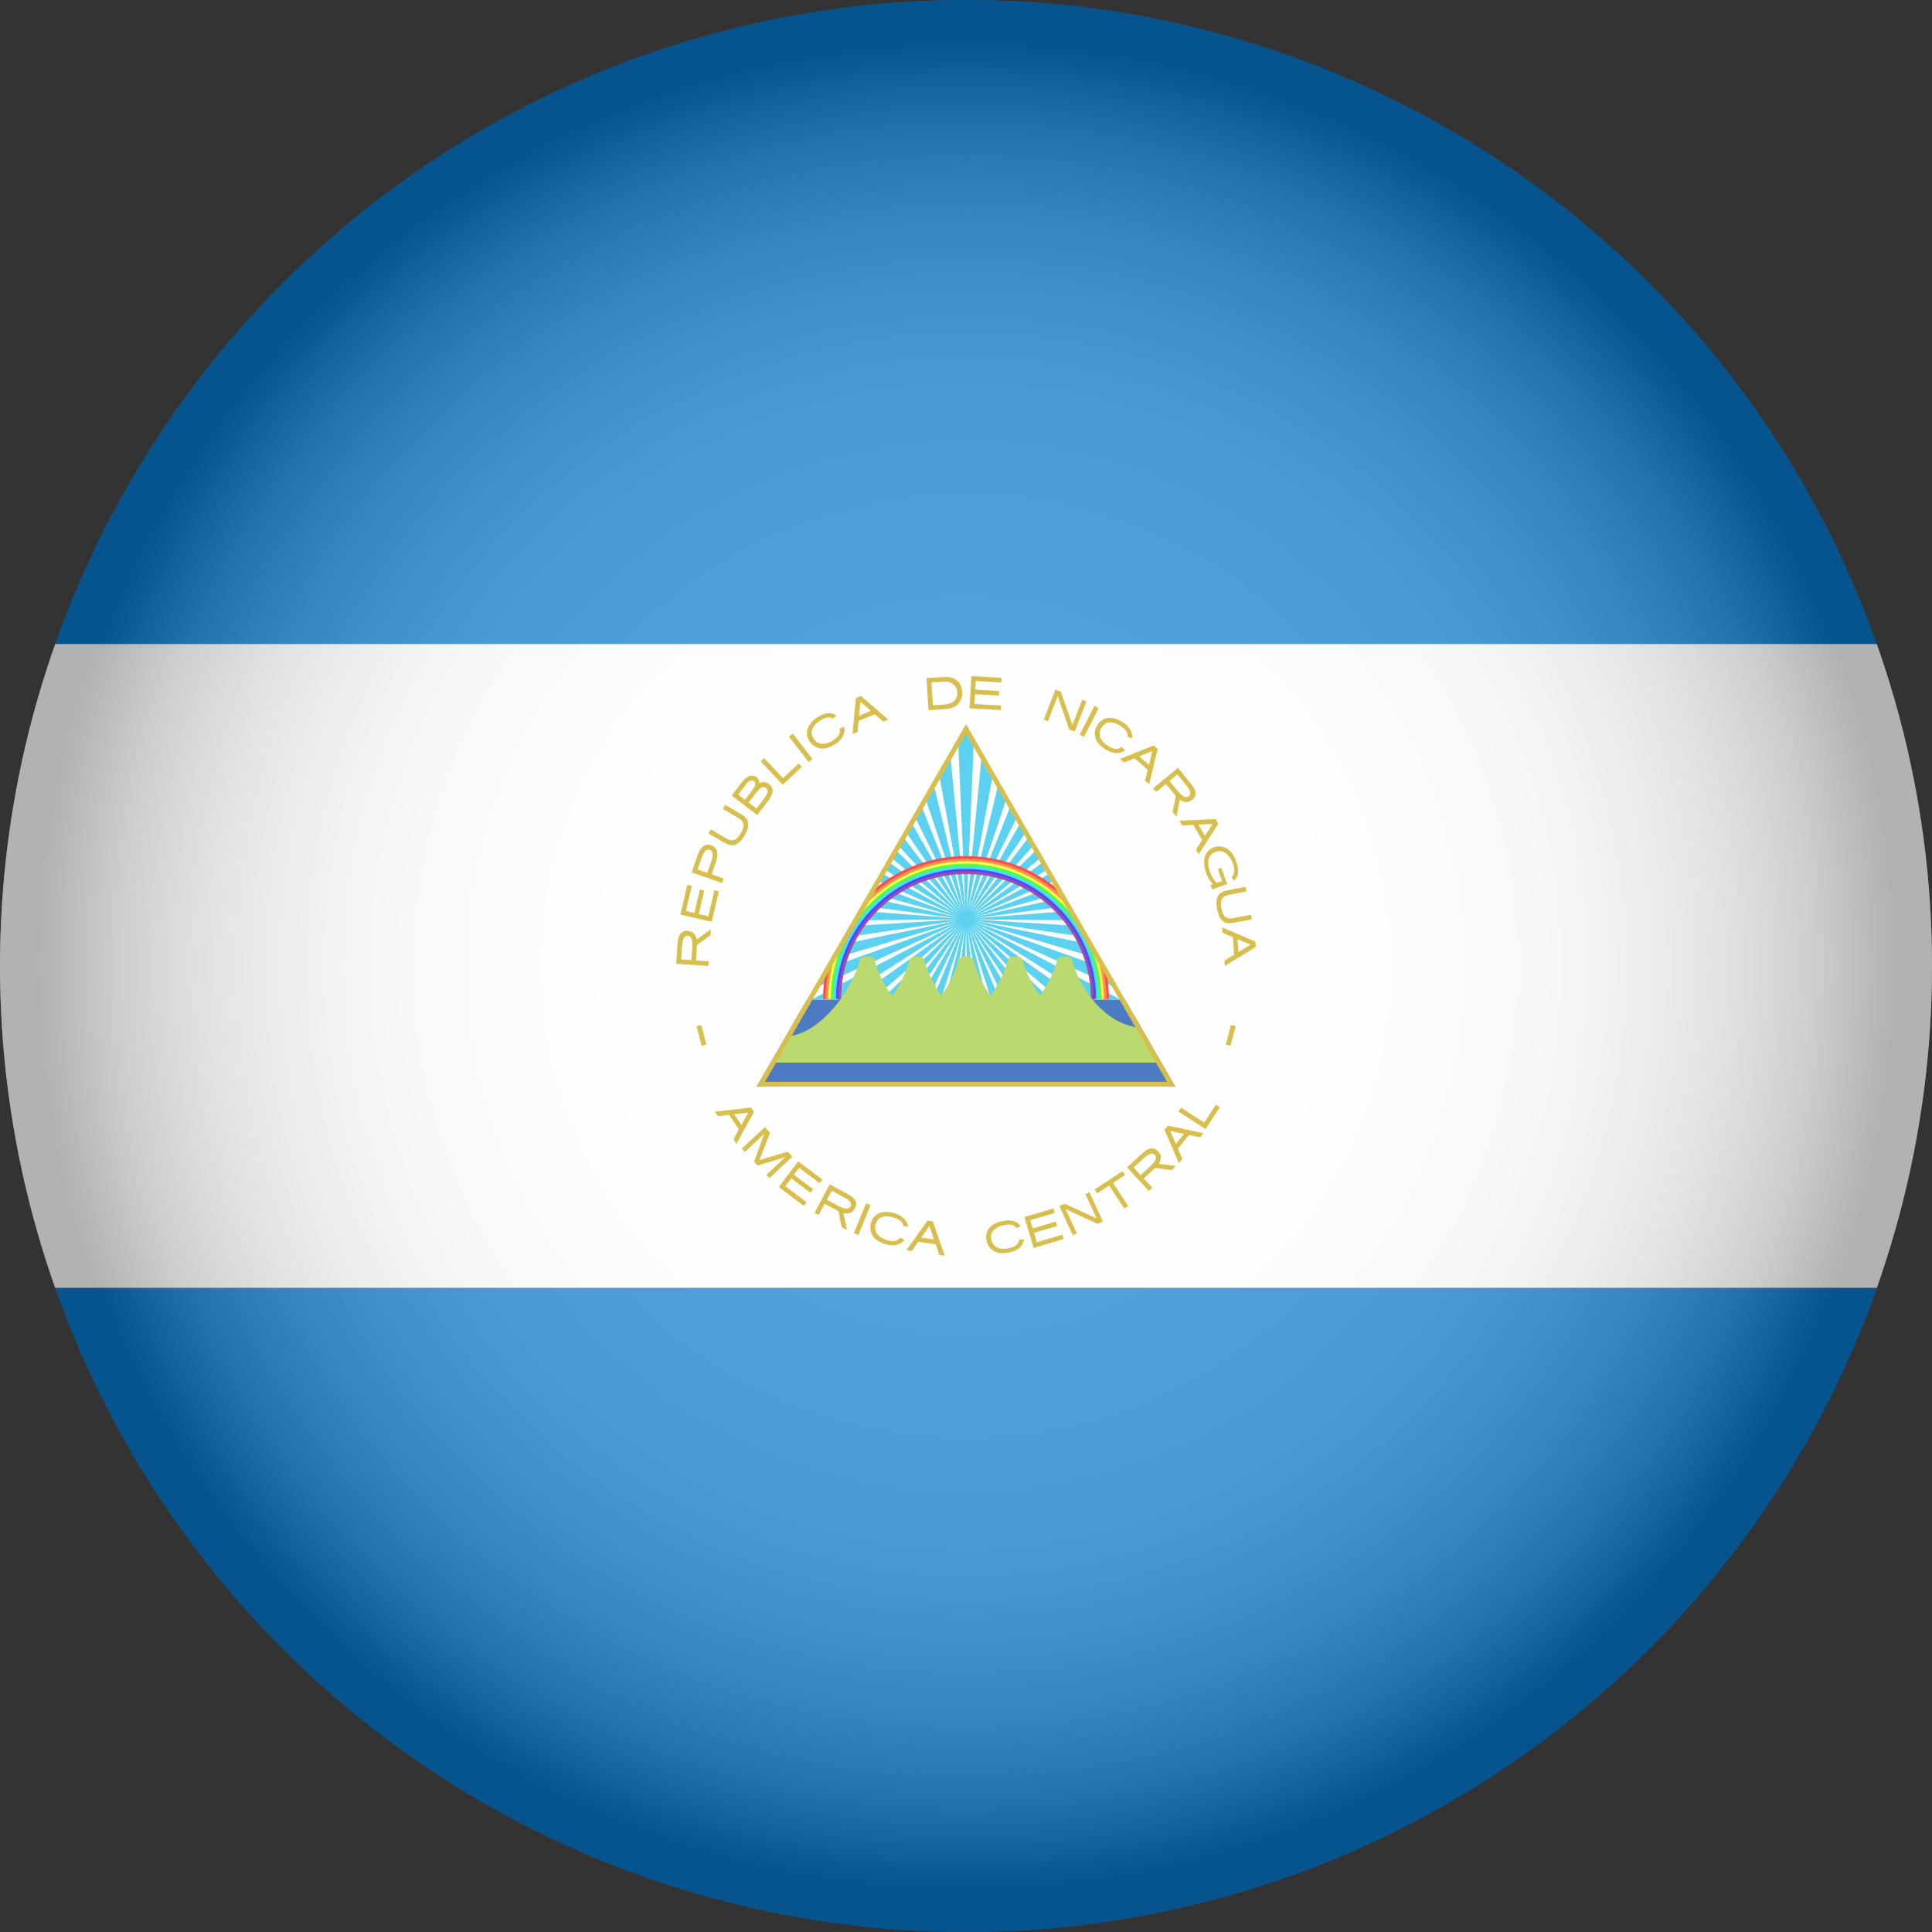 <?xml version="1.0" encoding="UTF-8"?><svg xmlns="http://www.w3.org/2000/svg" xmlns:xlink="http://www.w3.org/1999/xlink" viewBox="0 0 900.06 900.06"><rect x="0" y="0" width="900.06" height="900.06" fill="#333333" stroke="none"/><defs><style>.cls-1{fill:#0979cc;}.cls-2{fill:#fff;}.cls-3{fill:#f60;}.cls-4{fill:#9ecb34;}.cls-5{isolation:isolate;}.cls-6{fill:#17c0eb;}.cls-7{fill:blue;}.cls-8{fill:url(#radial-gradient);mix-blend-mode:multiply;opacity:.3;}.cls-9{fill:purple;}.cls-10{fill:#c8a400;}.cls-11{fill:lime;}.cls-12{clip-path:url(#clippath);}.cls-13{fill:none;}.cls-14{fill:#0cf;}.cls-15{fill:#04a;}.cls-16{fill:red;}.cls-17{fill:#ff0;}</style><clipPath id="clippath"><circle class="cls-13" cx="450.03" cy="450.03" r="450.03"/></clipPath><radialGradient id="radial-gradient" cx="450.03" cy="450.03" fx="450.03" fy="450.03" r="450.03" gradientUnits="userSpaceOnUse"><stop offset="0" stop-color="#fff"/><stop offset=".36" stop-color="#fdfdfd"/><stop offset=".48" stop-color="#f6f6f6"/><stop offset=".58" stop-color="#eaeaea"/><stop offset=".65" stop-color="#d9d9d9"/><stop offset=".71" stop-color="#c3c3c3"/><stop offset=".77" stop-color="#a8a8a8"/><stop offset=".82" stop-color="#878787"/><stop offset=".87" stop-color="#626262"/><stop offset=".91" stop-color="#373737"/><stop offset=".95" stop-color="#090909"/><stop offset=".96" stop-color="#000"/></radialGradient></defs><g class="cls-5"><g id="Layer_2"><g id="Layer_1-2"><g id="Nicaragua"><g class="cls-12"><g><rect class="cls-1" x="-300.02" width="1500.09" height="300.02"/><rect class="cls-2" x="-300.02" y="300.01" width="1500.09" height="300.02"/><rect class="cls-1" x="-300.02" y="600.04" width="1500.09" height="300.02"/><polygon class="cls-6" points="447.05 430.23 382.81 476.14 382.79 476.15 380.06 482.89 387.23 481.88 387.26 481.88 447.36 430.63 390.13 485.02 390.11 485.04 388.39 491.93 388.35 492.1 395.31 490.1 395.34 490.09 447.72 430.98 398.62 492.81 398.6 492.83 397.84 500.06 404.45 497.11 404.48 497.1 448.13 431.26 408.11 499.34 408.09 499.36 408.29 505.09 410.8 505.09 414.51 502.77 448.57 431.51 418.41 504.48 418.4 504.5 418.5 505.09 425.83 505.09 449.04 431.67 430.12 505.09 437.2 505.09 449.53 431.78 441.24 505.09 448.05 505.09 450.03 431.81 452.01 505.09 458.82 505.09 450.53 431.79 462.86 505.09 469.94 505.09 451.02 431.68 474.23 505.09 481.55 505.09 481.65 504.53 481.66 504.5 451.49 431.51 485.54 502.74 485.55 502.77 489.26 505.09 491.77 505.09 491.97 499.39 491.97 499.36 451.92 431.26 495.56 497.08 495.58 497.1 502.06 499.99 502.22 500.06 501.46 492.83 452.34 430.97 504.7 490.07 504.72 490.09 511.55 492.05 511.71 492.1 509.96 485.07 509.95 485.04 452.7 430.63 512.78 481.86 512.8 481.88 519.99 482.89 517.28 476.18 517.27 476.15 453 430.23 519.63 472.61 519.66 472.62 526.84 472.62 523.17 466.26 453.26 429.8 519.51 459.93 514.33 450.95 453.43 429.33 511.8 446.57 507.98 439.97 453.56 428.85 506.07 436.65 503.05 431.41 453.62 428.35 501.5 428.73 498.95 424.32 453.59 427.85 497.62 422.02 495.37 418.11 453.51 427.36 494.17 416.05 492.09 412.44 453.37 426.88 490.97 410.49 488.96 407.02 453.13 426.44 487.86 405.12 485.86 401.64 452.85 426.02 484.73 399.7 482.65 396.09 452.53 425.64 481.46 394.02 479.2 390.11 452.12 425.35 477.87 387.81 475.33 383.4 451.71 425.07 473.78 380.72 470.75 375.48 451.26 424.86 468.84 372.17 465.03 365.56 450.77 424.72 462.5 361.18 457.31 352.2 450.28 424.64 453.66 345.87 450.03 339.58 446.4 345.86 449.78 424.64 442.75 352.2 437.56 361.18 449.28 424.72 435.03 365.56 431.22 372.16 448.8 424.86 429.3 375.48 426.28 380.72 448.35 425.07 424.73 383.4 422.18 387.81 447.94 425.35 420.86 390.11 418.6 394.02 447.53 425.64 417.41 396.08 415.32 399.7 447.21 426.02 414.2 401.64 412.19 405.11 446.93 426.44 411.09 407.02 409.09 410.49 446.69 426.88 407.97 412.43 405.88 416.05 446.55 427.36 404.69 418.11 402.43 422.02 446.47 427.85 401.1 424.32 398.56 428.73 446.44 428.35 397.01 431.41 393.98 436.66 446.5 428.85 392.07 439.97 388.26 446.57 446.63 429.33 385.73 450.95 380.54 459.93 446.79 429.8 376.89 466.27 373.22 472.62 380.4 472.62 447.05 430.23"/><path class="cls-10" d="m315.02,449.02l14.97,1,.15-2.19-5.89-.39.46-7.22,6.24-4.53.19-2.77-6.58,4.78c-.22-1.56-1.08-3.16-2.65-3.7-1.37-.5-3.05-.58-4.23.4-1.5,1.11-1.78,3.09-1.97,4.81l-.68,9.81h0Zm2.28-2.04l.53-7.37c.19-1.21.41-2.61,1.47-3.39.96-.64,2.38-.16,2.77.92.78,1.87.44,3.93.33,5.9l-.29,4.26-4.82-.32h0Zm-.33-20.94l14.61,3.41,3.32-14.22-2.07-.49-2.82,12.1-4.45-1.04,2.54-10.9-2.07-.48-2.54,10.9-3.93-.92,2.72-11.64-2.09-.49-3.21,13.76h0Zm5.26-19.62l14.17,4.93.72-2.07-5.57-1.94,2.19-6.43c.48-1.77.85-3.83-.19-5.47-.84-1.21-2.34-1.99-3.83-1.94-1.63.07-2.96,1.27-3.69,2.66-1.07,2.01-1.67,4.23-2.45,6.36l-1.36,3.9h0Zm2.74-1.37l2.27-6.38c.51-1.12,1.13-2.46,2.43-2.81,1.06-.24,2.18.57,2.27,1.66.26,2-.62,3.9-1.23,5.76l-1.17,3.36-4.56-1.59Zm5.09-16.78l8.01,4.66c1.52.81,3.44,1.28,5.02.37,2.16-1.2,3.51-3.41,4.58-5.56.84-1.82,1.44-4.07.38-5.93-1.15-1.85-3.23-2.7-5.01-3.81l-5.19-3.03-1.1,1.88,7.63,4.48c1.21.74,2.21,2.07,2,3.55-.24,1.77-1.25,3.32-2.25,4.75-.83,1.16-2.22,2.09-3.71,1.78-1.54-.3-2.8-1.31-4.15-2.04l-5.1-2.98-1.1,1.88h0Zm10.81-17.66l11.91,9.12,5.55-7.24c1.07-1.53,2.05-3.53,1.33-5.41-.66-1.5-2.2-2.66-3.85-2.73-.75-.11-1.72.46-2.12.71.42-1.6-.89-3.1-2.36-3.53-1.77-.63-3.57.51-4.74,1.77-1.38,1.5-2.53,3.19-3.8,4.79l-1.92,2.51h0Zm3.02-.45l4.17-5.36c.68-.76,1.77-1.61,2.82-1.06.96.42,1.2,1.63.74,2.5-.73,1.56-1.93,2.82-2.93,4.21l-1.64,2.14-3.17-2.42h0Zm4.85,3.71l4.34-5.55c.78-.82,1.76-1.84,3-1.61,1.06.24,1.83,1.39,1.46,2.45-.6,1.96-2.06,3.47-3.25,5.09l-1.86,2.43-3.68-2.82h0Zm5.63-19.18l10.3,10.9,8.83-8.34-1.46-1.55-7.06,6.67-.18.17-.13-.14-8.71-9.22-1.58,1.5Zm13.21-11.56l9.14,11.89,1.79-1.37-9.14-11.89-1.78,1.37Zm13.43-9.12c-1.48.92-2.68,2-3.6,3.26-.92,1.26-1.41,2.57-1.48,3.93-.07,1.37.29,2.69,1.1,3.99.72,1.17,1.75,2.12,2.96,2.77,1.23.66,2.56.9,4.01.74,1.46-.16,3.08-.8,4.91-1.94,1.75-1.09,2.99-2.34,3.75-3.79.73-1.35.95-2.92.62-4.42l-2.07.81c.54,3-1.39,4.44-3.56,5.81-3.39,2.06-6.69,1.91-8.71-1.19-2.1-3.49.2-6.38,3.08-8.25,2.05-1.28,4.06-2.15,5.98-.93l1.62-1.45c-1.12-.77-2.39-1.13-3.83-1.05-1.52.08-3.1.64-4.78,1.69h0Zm17.73-8.85l-1.57,16.81,2.34-.94.47-5.21h0s7.59-3.06,7.59-3.06l3.96,3.43,2.34-.94-12.79-11.02-2.34.94h0Zm2.05,1.72l4.99,4.32-5.58,2.25.6-6.57h0Zm30.83-11l.94,14.97,8.12-.53c2.13-.24,4.41-.8,5.86-2.49,1.88-2.08,2.14-5.19,1.32-7.78-.69-2.28-2.74-4.01-5.06-4.44-2.29-.44-4.62-.09-6.92.01l-4.26.27h0Zm2.31,1.99l6.46-.34c1.23-.04,2.44.33,3.43,1.05,1.5,1.03,2.38,2.87,2.19,4.69-.11,2.09-1.64,4-3.67,4.53-1.16.3-2.36.39-3.55.52l-4.19.26-.67-10.71h0Zm18.6-2.88l-.86,14.98,14.58.83.12-2.13-12.4-.71.26-4.56,11.17.64.12-2.12-11.17-.64.23-4.03,11.93.68.12-2.14-14.11-.81h0Zm39.17,6.25l-5.42,13.99,1.93.75,4.3-11.09.22-.58.24.64,5.17,14.88,2.53.98,5.42-13.99-1.94-.75-4.3,11.08-.22.57-.24-.63-5.18-14.87-2.52-.98Zm20.15,8.66l-6.82,13.36-2-1.02,6.82-13.36,2,1.02Zm11.32,6.63c-1.46-.96-2.94-1.6-4.47-1.91-1.53-.31-2.92-.21-4.19.29-1.27.51-2.33,1.39-3.17,2.66-.76,1.15-1.2,2.47-1.28,3.85-.08,1.39.25,2.7,1,3.96s2.02,2.47,3.81,3.65c1.72,1.14,3.38,1.74,5.01,1.83,1.56.09,2.99-.34,4.28-1.28l-1.61-1.55c-2.5,1.74-4.61.59-6.77-.81-3.29-2.22-4.53-5.28-2.56-8.41,2.3-3.36,5.88-2.48,8.78-.65,2.01,1.33,3.65,2.79,3.34,5.05l1.99.87c.23-1.34.03-2.64-.65-3.92-.71-1.34-1.88-2.55-3.53-3.64h0Zm14.28,10.77l-15.68,6.26,1.9,1.65,4.85-1.95h0s6.18,5.37,6.18,5.37l-1.25,5.08,1.9,1.65,3.99-16.41-1.9-1.65h0Zm-.6,2.61l-1.57,6.41-4.55-3.95,6.12-2.46h0Zm11.93,7.81l-11.57,9.55,1.39,1.69,4.55-3.75,4.62,5.56-1.44,7.58,1.77,2.15,1.51-8c1.3,1.06,3.19,1.6,4.74.75,1.33-.63,2.51-1.84,2.57-3.39.16-2.07-1.31-3.74-2.49-5.28l-5.65-6.86Zm-.25,3.05l4.87,6c.71,1.06,1.6,2.55.78,3.79-.68,1.06-2.15.97-3.06.28-1.84-1.24-3.05-3.13-4.48-4.78l-1.83-2.22,3.72-3.07h0Zm17.8,20.82l-16.87.77,1.26,2.18,5.23-.26h0s4.08,7.1,4.08,7.1l-2.84,4.39,1.26,2.18,9.14-14.19-1.26-2.18h0Zm-1.42,2.27l-3.59,5.54-3-5.22,6.59-.32h0Zm11.05,17.58c-.94-2.55-2.42-5.15-4.92-6.42-2.78-1.4-6.49-.72-8.47,1.73-1.72,2.04-1.81,4.92-1.35,7.43.54,2.88,1.86,5.62,3.84,7.78l-1.12.4.72,2,7.03-2.52-2.73-7.59-1.62.59,2.01,5.59-2.38.86c-2.1-1.8-3.27-4.47-3.88-7.12-.45-1.99-.47-4.38,1.04-5.94,1.73-1.8,4.8-2.36,6.88-.83,2.05,1.5,3.21,3.93,3.79,6.35.4,1.59.33,3.48-.87,4.72-.34.25.2.6.29.91l.57.95c1.28-1.01,2.03-2.56,2.02-4.2.04-1.6-.31-3.18-.85-4.68h0Zm4.31,11.71l-8.39,1.63c-1.56.3-2.72.8-3.5,1.45s-1.28,1.58-1.51,2.81c-.24,1.22-.2,2.7.15,4.52,0,.01,0,.03,0,.04.36,1.81.88,3.2,1.56,4.24.68,1.05,1.49,1.72,2.45,2.03s2.24.34,3.79.03l8.39-1.63-.42-2.14-8.19,1.59c-3.68.71-4.91-1.22-5.54-4.53v-.04c-.66-3.3-.24-5.56,3.44-6.28l8.19-1.59-.42-2.14h0Zm4.6,25.53l-15.52-6.64.18,2.51,4.82,2.04h0s.59,8.17.59,8.17l-4.47,2.72.18,2.51,14.4-8.81-.18-2.51h0Zm-2.27,1.43l-5.64,3.43-.43-6.01,6.07,2.58h0Zm-255.94,37.38l-2.18.57,2.41,9.14,2.18-.57-2.4-9.14Zm246.81,0l2.18.57-2.4,9.14-2.18-.57,2.4-9.14Zm-223.61,38.48l-16.77,1.93,1.4,2.09,5.2-.61h0s4.56,6.8,4.56,6.8l-2.54,4.58,1.4,2.09,8.15-14.79-1.4-2.09Zm-1.26,2.36l-3.2,5.77-3.36-5,6.55-.77Zm7.68,6.8l-10.69,10,1.43,1.53,9.01-8.43-4.73,13.01,1.64,1.75,12.92-3.92-8.85,8.27,1.43,1.53,10.69-10-2.17-2.32-13.13,3.92,4.91-12.7-2.46-2.64Zm15.57,15.89l-9.02,11.98,11.66,8.78,1.28-1.7-9.92-7.47,2.75-3.65,8.94,6.73,1.28-1.69-8.94-6.73,2.43-3.23,9.55,7.19,1.29-1.71-11.29-8.5h0Zm14.68,10.74l-7.07,13.24,1.93,1.03,2.78-5.21,6.39,3.38,1.56,7.55,2.45,1.31-1.65-7.97c1.6.49,3.56.26,4.67-1.11.95-1.06,1.59-2.54,1.13-3.96-.53-1.95-2.45-2.98-4.08-3.93l-8.12-4.34h0Zm.93,2.92l6.79,3.69c1.03.69,2.33,1.64,2.2,3.04-.11,1.23-1.44,1.88-2.55,1.62-2.19-.36-4.04-1.67-5.99-2.64l-2.72-1.45,2.27-4.26h0Zm16.02,5.94l-5.67,13.89,2.09.85,5.67-13.89-2.08-.85Zm13.53,4.67c-1.66-.55-3.25-.78-4.81-.68-1.55.1-2.88.55-3.97,1.37-1.1.82-1.88,1.95-2.36,3.39-.44,1.3-.52,2.7-.23,4.05.28,1.37.94,2.54,2,3.56s2.59,1.86,4.62,2.54c1.96.65,3.71.8,5.31.47,1.53-.32,2.8-1.1,3.8-2.34l-1.95-1.08c-1.96,2.33-4.3,1.77-6.74.98-3.75-1.29-5.75-3.92-4.65-7.46,1.35-3.84,5.03-3.92,8.31-2.9,2.29.76,4.25,1.75,4.53,4.01l2.15.32c-.12-1.35-.66-2.56-1.64-3.62-1.04-1.11-2.48-1.98-4.36-2.6h0Zm15.08,3.38l-9.81,13.74,2.49.36,3.03-4.27h.01l8.1,1.17,1.7,4.95,2.49.36-5.51-15.96-2.49-.36Zm.91,2.52l2.14,6.24-5.96-.86,3.82-5.38h0Zm34.26-2.42c-1.71.33-3.22.91-4.53,1.76s-2.24,1.89-2.79,3.14-.69,2.62-.4,4.12c.26,1.35.87,2.61,1.78,3.65.91,1.05,2.13,1.8,3.48,2.13,1.41.37,3.17.35,5.27-.05,2.02-.39,3.63-1.12,4.86-2.19,1.18-1.03,1.9-2.33,2.17-3.9l-2.23.02c-.57,3-2.89,3.65-5.4,4.16-3.9.71-6.93-.61-7.71-4.23-.71-4.01,2.47-5.88,5.83-6.6,2.37-.46,4.56-.55,5.92,1.28l2.03-.77c-.77-1.13-1.9-1.96-3.2-2.35-1.45-.47-3.13-.51-5.07-.14h0Zm10.02-1.77l4.27,14.38,14-4.15-.61-2.04-11.91,3.53-1.3-4.38,10.73-3.18-.6-2.03-10.73,3.18-1.15-3.87,11.46-3.4-.61-2.06-13.55,4.02Zm16.23-5.1l6.3,13.61,1.88-.87-5.25-11.35,14.53,6.7c.32.28.65.09.97-.08l1.89-.87-6.3-13.61-1.88.87,5.25,11.34-14.92-6.87-2.45,1.14h0Zm16.47-7.74l1.17,1.79,5.36-3.53.2-.14.1.15,6.97,10.59,1.82-1.2-6.97-10.59-.1-.15.21-.14,5.39-3.54-1.18-1.79-12.97,8.54Zm15.09-10.34l10.17,11.03,1.61-1.49-4-4.34,5.3-4.92,7.64,1.02,2.04-1.88-8.06-1.07c.99-1.35,1.42-3.27.49-4.77-.7-1.29-1.98-2.4-3.52-2.39-2.07-.05-3.67,1.52-5.13,2.78l-6.54,6.02h0Zm3.06.09l5.72-5.19c1.02-.77,2.46-1.74,3.74-.99,1.1.62,1.08,2.1.45,3.04-1.13,1.91-2.96,3.22-4.53,4.74l-2.12,1.95-3.27-3.55Zm14.39-17.55l6.71,15.49,1.6-1.95-2.09-4.8h0s5.18-6.34,5.18-6.34l5.12,1.1,1.6-1.95-16.52-3.51-1.59,1.95h0Zm2.63.52l6.45,1.38-3.81,4.66-2.64-6.05h0Zm3.9-9.02l12.59,8.16,6.6-10.19-1.79-1.16-5.28,8.15-.14.21-.16-.11-10.64-6.9-1.19,1.83Z"/><path class="cls-16" d="m450.03,398.79c-15.95-.02-31.38,5.7-43.46,16.13l-21.99,38.11c-.76,4.08-1.13,8.22-1.13,12.38h7.55c0-32.59,26.43-59.02,59.02-59.02s59.02,26.43,59.02,59.02h7.55c0-4.15-.37-8.29-1.13-12.38l-21.99-38.11c-12.08-10.42-27.5-16.15-43.46-16.13Z"/><path class="cls-3" d="m450.03,400.01c-17.65,0-33.66,7.01-45.42,18.38l-18.05,31.27c-1.28,5.15-1.92,10.44-1.92,15.75h6.38c0-32.59,26.43-59.02,59.02-59.02s59.02,26.43,59.02,59.02h6.38c0-5.44-.67-10.75-1.92-15.8l-18.05-31.22c-11.76-11.36-27.78-18.38-45.43-18.38h0Z"/><path class="cls-17" d="m450.03,401.23c-19.05,0-36.15,8.28-47.91,21.47l-13.08,22.64c-2.12,6.48-3.2,13.25-3.19,20.06h5.16c0-32.59,26.43-59.02,59.02-59.02s59.02,26.43,59.02,59.02h5.16c0-7.01-1.11-13.75-3.19-20.06l-13.08-22.64c-11.75-13.18-28.86-21.47-47.91-21.47h0Z"/><path class="cls-11" d="m450.03,402.4c-21.83,0-41.06,11.12-52.36,27.99l-4.22,7.31c-4.23,8.62-6.43,18.1-6.42,27.71h3.99c0-32.59,26.43-59.02,59.02-59.02s59.02,26.43,59.02,59.02h3.99c0-9.59-2.2-19.05-6.42-27.66l-4.27-7.41c-11.3-16.84-30.51-27.94-52.32-27.94h0Z"/><path class="cls-14" d="m450.03,403.62c-34.12,0-61.79,27.66-61.79,61.79h2.77c0-32.59,26.43-59.02,59.02-59.02s59.02,26.43,59.02,59.02h2.77c0-34.12-27.66-61.79-61.79-61.79Z"/><path class="cls-7" d="m450.03,404.79c-33.46,0-60.57,27.15-60.57,60.61h2.02c0-32.34,26.21-58.55,58.55-58.55s58.55,26.21,58.55,58.55h2.06c0-33.46-27.15-60.61-60.61-60.61Z"/><path class="cls-9" d="m450.03,406.01c-32.8,0-59.39,26.59-59.39,59.39v1.1h1.21c0-.37-.01-.73-.01-1.1,0-32.13,26.05-58.19,58.19-58.19s58.19,26.05,58.19,58.19v1.1s1.19,0,1.19,0v-1.1c.01-32.8-26.57-59.39-59.37-59.39Z"/><polygon class="cls-15" points="547.54 506.23 448.97 506.21 352.53 506.23 375.84 465.86 524.23 465.86 547.54 506.23"/><path class="cls-4" d="m538.88,495.04l-.36-.63h0l-8.52-15.09s0,0,0,0l-.4-.71c-14.56-2.17-26.46-17.06-30.25-31.72,0,0-.81-1.29-3.37-1.29-2.56,0-3.35,1.29-3.35,1.29-1.52,5.88-4.35,11.8-8.14,16.92-3.79-5.12-6.63-11.03-8.15-16.92,0,0-.81-1.29-3.37-1.29-2.56,0-3.35,1.29-3.35,1.29-1.52,5.88-4.35,11.8-8.14,16.93-3.78-5.12-6.6-11.04-8.12-16.92h0s-.8-1.3-3.36-1.3-3.36,1.3-3.36,1.3c-1.51,5.84-4.32,11.72-8.06,16.82-3.75-5.1-6.56-10.98-8.07-16.83,0,0-.78-1.29-3.35-1.29h0c-2.57,0-3.37,1.29-3.37,1.29-1.43,5.51-4.29,11.61-8.09,17.21-3.88-5.19-6.79-11.22-8.34-17.21,0,0-.78-1.29-3.35-1.29h0c-2.57,0-3.37,1.29-3.37,1.29-3.78,14.62-17.74,33.48-32.25,35.72l-2.81,4.86-4.02,6.94h0l-.37.63h39.44s98.72,0,98.72,0h0s16.5,0,16.5,0h23.01Z"/><path class="cls-10" d="m524.23,465.86l-24.93-43.17-49.26-85.36-48.23,83.54-25.97,44.99-23.31,40.37,96.44-.02,98.57.02-23.31-40.37Zm-167.82,38.1l22.01-38.1,25.34-43.86,46.28-80.16,47.33,81.98,24.27,42.05,22.01,38.1h-187.23Z"/></g><circle class="cls-8" cx="450.03" cy="450.03" r="450.03"/></g></g></g></g></g></svg>